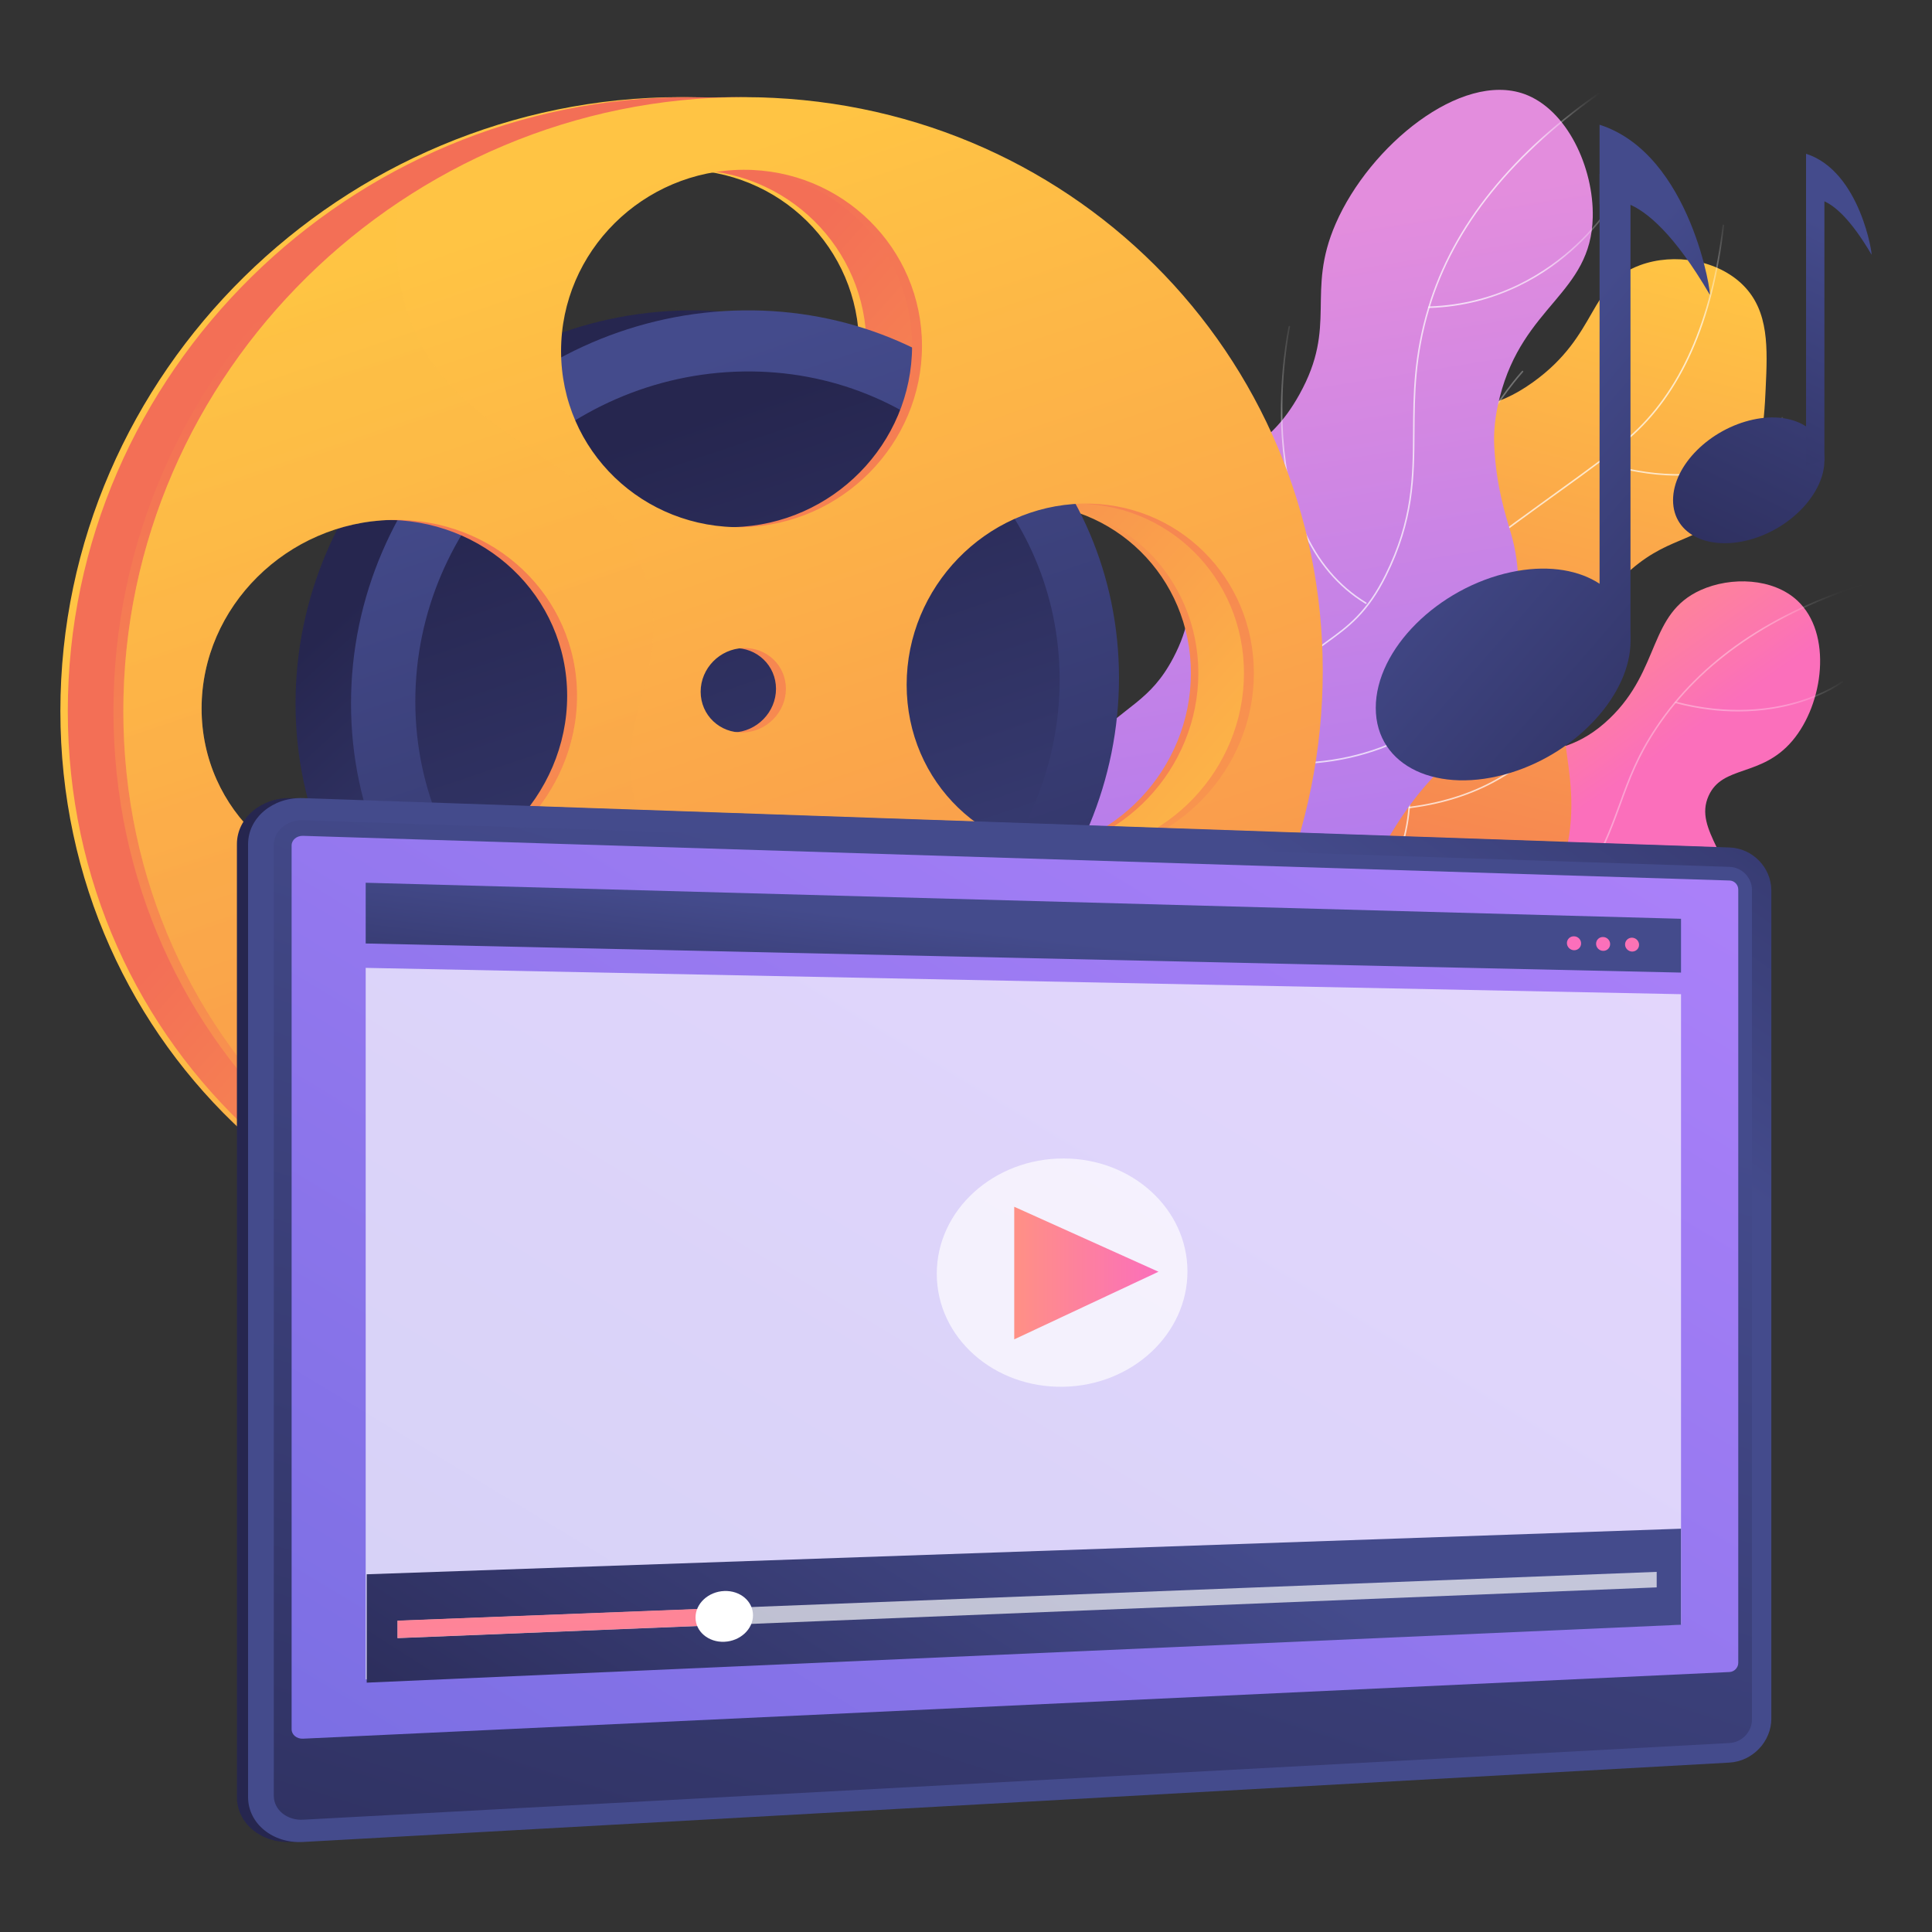 <svg width="32" height="32" viewBox="0 0 32 32" fill="none" xmlns="http://www.w3.org/2000/svg">
<rect x="0" y="0" width="32" height="32" fill="#333333" stroke="none"/>
<path d="M24.546 17.876C24.814 17.933 26.706 18.335 27.933 17.048C28.076 16.899 28.756 16.187 28.759 15.214C28.764 14.206 28.04 13.758 28.3 13.181C28.532 12.667 29.172 12.877 29.686 12.271C30.208 11.656 30.354 10.49 29.769 9.947C29.367 9.574 28.674 9.547 28.17 9.773C27.299 10.165 27.511 11.081 26.664 11.897C25.697 12.828 24.869 12.168 23.849 13.002C22.668 13.967 22.2 16.142 23.084 17.186C23.475 17.649 24.027 17.766 24.546 17.876Z" fill="url(#paint0_linear_7846_10101)"/>
<mask id="mask0_7846_10101" style="mask-type:luminance" maskUnits="userSpaceOnUse" x="22" y="9" width="9" height="9">
<path d="M24.546 17.876C24.814 17.933 26.706 18.335 27.933 17.048C28.076 16.899 28.756 16.187 28.759 15.214C28.764 14.206 28.04 13.758 28.3 13.181C28.532 12.667 29.172 12.877 29.686 12.271C30.208 11.656 30.354 10.49 29.769 9.947C29.367 9.574 28.674 9.547 28.17 9.773C27.299 10.165 27.511 11.081 26.664 11.897C25.697 12.828 24.869 12.168 23.849 13.002C22.668 13.967 22.2 16.142 23.084 17.186C23.475 17.649 24.027 17.766 24.546 17.876Z" fill="white"/>
</mask>
<g mask="url(#mask0_7846_10101)">
<g opacity="0.5">
<path opacity="0.7" d="M22.794 17.515C22.796 17.515 22.797 17.515 22.799 17.514C24.471 16.72 25.675 15.669 26.378 14.392C26.605 13.979 26.729 13.639 26.849 13.31C26.995 12.908 27.134 12.528 27.446 12.061C28.179 10.961 29.358 10.155 30.948 9.665C30.955 9.663 30.959 9.656 30.956 9.649C30.954 9.643 30.948 9.639 30.941 9.641C29.345 10.133 28.162 10.942 27.425 12.047C27.111 12.517 26.972 12.898 26.825 13.302C26.705 13.63 26.582 13.969 26.355 14.38C25.655 15.652 24.455 16.699 22.788 17.491C22.782 17.494 22.779 17.502 22.782 17.508C22.785 17.513 22.789 17.515 22.794 17.515Z" fill="white"/>
<path opacity="0.7" d="M28.79 11.784C29.197 11.784 29.532 11.718 29.78 11.645C30.253 11.504 30.518 11.306 30.521 11.304C30.527 11.3 30.528 11.292 30.524 11.286C30.519 11.281 30.512 11.28 30.506 11.284C30.503 11.286 30.24 11.482 29.771 11.621C29.339 11.749 28.637 11.853 27.752 11.62C27.745 11.619 27.738 11.623 27.737 11.63C27.735 11.636 27.739 11.643 27.746 11.645C28.13 11.746 28.481 11.784 28.79 11.784Z" fill="white"/>
<path opacity="0.7" d="M25.041 16.05C25.043 16.05 25.045 16.049 25.047 16.048C25.053 16.045 25.055 16.037 25.052 16.031C24.816 15.611 24.677 15.162 24.639 14.697C24.538 13.467 25.186 12.539 25.469 12.196C25.474 12.191 25.473 12.183 25.468 12.179C25.462 12.174 25.454 12.175 25.45 12.18C25.165 12.525 24.512 13.46 24.614 14.699C24.653 15.167 24.792 15.62 25.03 16.044C25.032 16.048 25.036 16.05 25.041 16.05Z" fill="white"/>
<path opacity="0.7" d="M25.921 17.092C26.418 17.092 26.881 16.994 27.305 16.798C28.586 16.205 29.068 14.905 29.073 14.892C29.075 14.885 29.072 14.878 29.065 14.876C29.059 14.873 29.052 14.877 29.049 14.883C29.044 14.896 28.566 16.187 27.294 16.775C26.415 17.181 25.37 17.163 24.189 16.721C24.182 16.719 24.175 16.722 24.173 16.729C24.17 16.735 24.174 16.743 24.18 16.745C24.799 16.977 25.38 17.092 25.921 17.092Z" fill="white"/>
</g>
</g>
<path d="M21.195 17.24C22.574 17.595 23.768 16.849 24.056 16.67C24.223 16.565 25.573 15.693 25.94 14.098C26.269 12.664 25.509 11.93 26.144 10.599C26.429 10.004 26.848 9.591 26.886 9.553C27.613 8.848 28.075 9.033 28.61 8.444C29.182 7.815 29.22 6.979 29.245 6.435C29.276 5.769 29.304 5.158 28.874 4.726C28.453 4.304 27.727 4.186 27.168 4.391C26.308 4.704 26.482 5.546 25.393 6.329C24.705 6.823 24.466 6.609 23.939 7.122C23.365 7.679 23.459 8.115 22.981 8.789C22.495 9.475 21.997 9.589 21.207 10.096C20.455 10.58 18.847 11.614 18.532 13.046C18.188 14.612 19.367 16.769 21.195 17.24Z" fill="url(#paint1_linear_7846_10101)"/>
<mask id="mask1_7846_10101" style="mask-type:luminance" maskUnits="userSpaceOnUse" x="18" y="4" width="12" height="14">
<path d="M21.195 17.24C22.574 17.595 23.768 16.849 24.056 16.67C24.223 16.565 25.573 15.693 25.94 14.098C26.269 12.664 25.509 11.93 26.144 10.599C26.429 10.004 26.848 9.591 26.886 9.553C27.613 8.848 28.075 9.033 28.61 8.444C29.182 7.815 29.22 6.979 29.245 6.435C29.276 5.769 29.304 5.158 28.874 4.726C28.453 4.304 27.727 4.186 27.168 4.391C26.308 4.704 26.482 5.546 25.393 6.329C24.705 6.823 24.466 6.609 23.939 7.122C23.365 7.679 23.459 8.115 22.981 8.789C22.495 9.475 21.997 9.589 21.207 10.096C20.455 10.58 18.847 11.614 18.532 13.046C18.188 14.612 19.367 16.769 21.195 17.24Z" fill="white"/>
</mask>
<g mask="url(#mask1_7846_10101)">
<path opacity="0.7" d="M19.741 17.211C19.743 17.211 19.745 17.21 19.747 17.21C20.912 16.665 21.807 16.057 22.407 15.402C22.875 14.893 23.174 14.342 23.296 13.766C23.407 13.238 23.366 12.748 23.326 12.275C23.265 11.552 23.207 10.87 23.67 10.097C24.069 9.429 24.729 8.947 25.123 8.659C25.408 8.45 25.639 8.284 25.843 8.137C26.366 7.759 26.654 7.551 26.987 7.263C27.843 6.521 28.371 5.333 28.557 3.733C28.558 3.726 28.553 3.72 28.546 3.719C28.539 3.718 28.533 3.723 28.532 3.73C28.347 5.324 27.822 6.506 26.97 7.244C26.638 7.532 26.351 7.739 25.828 8.116C25.624 8.263 25.393 8.43 25.108 8.638C24.712 8.928 24.05 9.412 23.648 10.084C23.181 10.864 23.239 11.55 23.301 12.277C23.341 12.748 23.382 13.236 23.271 13.76C23.15 14.332 22.853 14.879 22.389 15.386C21.791 16.037 20.898 16.643 19.736 17.187C19.73 17.19 19.727 17.197 19.73 17.204C19.732 17.208 19.736 17.211 19.741 17.211Z" fill="white"/>
<path opacity="0.7" d="M27.768 7.877C28.176 7.877 28.587 7.797 28.943 7.574C29.173 7.43 29.321 7.261 29.405 7.145C29.495 7.018 29.531 6.927 29.532 6.923C29.535 6.917 29.532 6.91 29.525 6.907C29.519 6.905 29.511 6.908 29.509 6.914C29.507 6.918 29.363 7.282 28.928 7.554C28.201 8.009 27.234 7.86 26.551 7.655C26.545 7.653 26.538 7.657 26.536 7.663C26.534 7.67 26.538 7.677 26.544 7.679C26.9 7.786 27.332 7.877 27.768 7.877Z" fill="white"/>
<path opacity="0.7" d="M24.546 9.098C24.549 9.098 24.552 9.097 24.555 9.095C24.559 9.09 24.559 9.082 24.554 9.077C24.255 8.785 24.002 8.23 24.495 7.238C24.792 6.643 25.223 6.166 25.227 6.162C25.232 6.157 25.232 6.149 25.226 6.144C25.221 6.139 25.213 6.14 25.209 6.145C25.204 6.149 24.771 6.628 24.473 7.227C24.077 8.022 24.099 8.668 24.537 9.095C24.539 9.097 24.542 9.098 24.546 9.098Z" fill="white"/>
<path opacity="0.7" d="M23.341 13.388C23.341 13.388 23.342 13.388 23.342 13.388C24.62 13.228 25.339 12.627 25.717 12.151C26.127 11.634 26.236 11.149 26.237 11.144C26.239 11.137 26.234 11.131 26.228 11.129C26.221 11.128 26.214 11.132 26.213 11.139C26.212 11.144 26.103 11.624 25.696 12.136C25.321 12.608 24.608 13.204 23.339 13.363C23.332 13.364 23.327 13.37 23.328 13.377C23.329 13.383 23.334 13.388 23.341 13.388Z" fill="white"/>
<path opacity="0.7" d="M21.578 16.132C21.582 16.132 21.587 16.129 21.589 16.125C21.592 16.119 21.59 16.111 21.584 16.108C20.962 15.755 20.524 15.229 20.284 14.546C20.092 13.999 20.025 13.349 20.086 12.616C20.189 11.367 20.633 10.294 20.637 10.283C20.64 10.277 20.637 10.269 20.63 10.267C20.624 10.264 20.616 10.267 20.614 10.273C20.609 10.284 20.164 11.361 20.061 12.614C20 13.351 20.067 14.004 20.26 14.554C20.502 15.243 20.944 15.774 21.572 16.13C21.574 16.131 21.576 16.132 21.578 16.132Z" fill="white"/>
</g>
<path d="M16.565 16.404C15.965 15.335 17.009 13.368 18.009 12.334C18.651 11.671 19.051 11.623 19.435 10.893C19.966 9.883 19.517 9.375 20.029 8.306C20.496 7.332 20.98 7.51 21.523 6.532C22.163 5.382 21.622 4.853 22.124 3.703C22.688 2.41 24.198 1.181 25.247 1.557C25.954 1.811 26.4 2.777 26.381 3.599C26.352 4.87 25.23 5.052 24.841 6.578C24.759 6.901 24.738 7.161 24.749 7.388C24.784 8.072 24.938 8.533 25.026 8.833C25.349 9.928 24.947 11.023 24.793 11.444C24.386 12.551 23.867 12.448 23.052 13.788C22.213 15.168 22.56 15.612 21.965 16.289C20.694 17.735 17.319 17.746 16.565 16.404Z" fill="url(#paint2_linear_7846_10101)"/>
<mask id="mask2_7846_10101" style="mask-type:luminance" maskUnits="userSpaceOnUse" x="16" y="1" width="11" height="17">
<path d="M16.565 16.404C15.965 15.335 17.009 13.368 18.009 12.334C18.651 11.671 19.051 11.623 19.435 10.893C19.966 9.883 19.517 9.375 20.029 8.306C20.496 7.332 20.98 7.51 21.523 6.532C22.163 5.382 21.622 4.853 22.124 3.703C22.688 2.41 24.198 1.181 25.247 1.557C25.954 1.811 26.4 2.777 26.381 3.599C26.352 4.87 25.23 5.052 24.841 6.578C24.759 6.901 24.738 7.161 24.749 7.388C24.784 8.072 24.938 8.533 25.026 8.833C25.349 9.928 24.947 11.023 24.793 11.444C24.386 12.551 23.867 12.448 23.052 13.788C22.213 15.168 22.56 15.612 21.965 16.289C20.694 17.735 17.319 17.746 16.565 16.404Z" fill="white"/>
</mask>
<g mask="url(#mask2_7846_10101)">
<path opacity="0.7" d="M16.821 17.446C16.823 17.446 16.824 17.446 16.825 17.445C18.475 16.895 19.576 16.075 20.098 15.009C20.358 14.477 20.41 14.053 20.466 13.604C20.528 13.108 20.592 12.596 20.936 11.88C21.286 11.15 21.646 10.889 21.995 10.636C22.334 10.39 22.655 10.158 22.965 9.534C23.421 8.615 23.425 7.905 23.429 7.153C23.433 6.538 23.436 5.903 23.679 5.096C24.084 3.75 25.065 2.535 26.596 1.484C26.601 1.48 26.603 1.472 26.599 1.466C26.595 1.461 26.587 1.459 26.581 1.463C25.046 2.518 24.062 3.737 23.655 5.089C23.411 5.899 23.408 6.536 23.404 7.153C23.4 7.902 23.396 8.609 22.942 9.523C22.635 10.141 22.317 10.372 21.98 10.616C21.629 10.87 21.266 11.133 20.913 11.869C20.568 12.588 20.503 13.103 20.442 13.6C20.386 14.047 20.333 14.47 20.075 14.998C19.556 16.058 18.46 16.873 16.817 17.421C16.811 17.423 16.807 17.43 16.809 17.437C16.811 17.442 16.816 17.446 16.821 17.446Z" fill="white"/>
<path opacity="0.7" d="M23.667 5.102C23.667 5.102 23.667 5.102 23.667 5.102C24.829 5.064 25.642 4.521 26.12 4.073C26.638 3.588 26.885 3.105 26.887 3.1C26.89 3.094 26.888 3.087 26.881 3.083C26.875 3.08 26.868 3.083 26.864 3.089C26.862 3.094 26.617 3.573 26.102 4.056C25.628 4.5 24.82 5.039 23.666 5.076C23.66 5.077 23.654 5.083 23.654 5.09C23.654 5.096 23.66 5.102 23.667 5.102Z" fill="white"/>
<path opacity="0.7" d="M22.623 10.003C22.627 10.003 22.631 10.001 22.634 9.997C22.638 9.991 22.636 9.983 22.63 9.98C22.178 9.705 21.831 9.294 21.597 8.759C21.41 8.33 21.295 7.821 21.255 7.246C21.188 6.266 21.365 5.422 21.367 5.414C21.369 5.407 21.364 5.4 21.358 5.399C21.351 5.397 21.344 5.402 21.343 5.408C21.341 5.417 21.163 6.264 21.23 7.247C21.27 7.826 21.386 8.338 21.574 8.769C21.81 9.309 22.16 9.724 22.617 10.001C22.619 10.003 22.621 10.003 22.623 10.003Z" fill="white"/>
<path opacity="0.7" d="M21.407 12.657C21.918 12.657 22.408 12.572 22.868 12.403C23.418 12.2 23.928 11.877 24.384 11.444C25.16 10.705 25.516 9.889 25.519 9.881C25.522 9.874 25.519 9.867 25.513 9.864C25.506 9.862 25.499 9.865 25.496 9.871C25.493 9.879 25.139 10.691 24.366 11.426C23.912 11.857 23.405 12.178 22.859 12.379C22.176 12.63 21.429 12.695 20.64 12.57C20.633 12.57 20.626 12.574 20.625 12.581C20.624 12.588 20.629 12.594 20.636 12.595C20.898 12.637 21.155 12.657 21.407 12.657Z" fill="white"/>
<path opacity="0.7" d="M19.054 16.283C19.058 16.283 19.062 16.281 19.065 16.277C19.068 16.271 19.066 16.263 19.06 16.26C18.541 15.946 18.175 15.501 17.973 14.938C17.811 14.486 17.752 13.958 17.799 13.368C17.878 12.362 18.241 11.514 18.245 11.506C18.248 11.499 18.245 11.492 18.238 11.489C18.232 11.486 18.224 11.489 18.222 11.496C18.218 11.504 17.853 12.356 17.773 13.366C17.727 13.96 17.785 14.492 17.949 14.946C18.154 15.515 18.523 15.964 19.047 16.281C19.049 16.282 19.052 16.283 19.054 16.283Z" fill="white"/>
</g>
<path d="M11.27 1.609C5.686 1.609 1 6.162 1 11.778C1 17.394 5.686 21.632 11.27 21.256C16.649 20.895 20.866 16.358 20.866 11.111C20.866 5.863 16.649 1.609 11.27 1.609ZM11.27 2.812C12.911 2.805 14.229 4.112 14.229 5.729C14.229 7.347 12.911 8.691 11.27 8.731C9.61 8.771 8.25 7.466 8.25 5.814C8.25 4.163 9.61 2.819 11.27 2.812ZM11.974 11.409C11.974 11.794 11.659 12.118 11.27 12.132C10.879 12.146 10.562 11.844 10.562 11.457C10.562 11.07 10.879 10.746 11.27 10.734C11.659 10.722 11.974 11.024 11.974 11.409ZM5.438 14.647C3.711 14.723 2.296 13.419 2.296 11.734C2.296 10.05 3.711 8.651 5.438 8.611C7.145 8.57 8.515 9.876 8.515 11.525C8.515 13.175 7.145 14.572 5.438 14.647ZM11.27 20.054C9.61 20.158 8.25 18.905 8.25 17.254C8.25 15.603 9.61 14.206 11.27 14.135C12.911 14.065 14.229 15.32 14.229 16.938C14.229 18.556 12.911 19.95 11.27 20.054ZM16.878 14.147C15.281 14.217 13.974 12.961 13.974 11.342C13.974 9.723 15.281 8.38 16.878 8.342C18.457 8.305 19.725 9.562 19.725 11.149C19.725 12.736 18.457 14.078 16.878 14.147Z" fill="url(#paint3_linear_7846_10101)"/>
<path d="M11.393 1.609C5.809 1.609 1.123 6.162 1.123 11.778C1.123 17.394 5.809 21.632 11.393 21.256C16.772 20.895 20.989 16.358 20.989 11.111C20.989 5.863 16.772 1.609 11.393 1.609ZM11.393 2.812C13.034 2.805 14.351 4.112 14.351 5.729C14.351 7.347 13.034 8.691 11.393 8.731C9.733 8.771 8.373 7.466 8.373 5.814C8.373 4.163 9.733 2.819 11.393 2.812ZM12.098 11.409C12.098 11.794 11.783 12.118 11.393 12.132C11.002 12.146 10.685 11.844 10.685 11.457C10.685 11.07 11.002 10.746 11.393 10.734C11.783 10.722 12.098 11.024 12.098 11.409ZM5.561 14.647C3.834 14.723 2.419 13.419 2.419 11.734C2.419 10.05 3.834 8.651 5.561 8.611C7.268 8.57 8.638 9.876 8.638 11.525C8.638 13.175 7.268 14.572 5.561 14.647ZM11.393 20.054C9.733 20.158 8.373 18.905 8.373 17.254C8.373 15.603 9.733 14.206 11.393 14.135C13.034 14.065 14.351 15.32 14.351 16.938C14.351 18.556 13.034 19.95 11.393 20.054ZM17.001 14.147C15.405 14.217 14.097 12.961 14.097 11.342C14.097 9.723 15.405 8.38 17.001 8.342C18.581 8.305 19.848 9.562 19.848 11.149C19.848 12.736 18.581 14.078 17.001 14.147Z" fill="url(#paint4_linear_7846_10101)"/>
<path d="M17.614 11.226C17.614 14.628 14.861 17.538 11.392 17.729C7.839 17.925 4.895 15.206 4.895 11.653C4.895 8.1 7.839 5.184 11.392 5.141C14.861 5.099 17.614 7.824 17.614 11.226Z" fill="url(#paint5_linear_7846_10101)"/>
<path d="M16.631 11.259C16.631 14.124 14.309 16.566 11.393 16.716C8.416 16.87 5.959 14.588 5.959 11.617C5.959 8.646 8.416 6.199 11.393 6.153C14.309 6.108 16.631 8.394 16.631 11.259Z" fill="url(#paint6_linear_7846_10101)"/>
<path d="M18.534 11.226C18.534 14.628 15.781 17.538 12.312 17.729C8.759 17.925 5.814 15.206 5.814 11.653C5.814 8.1 8.759 5.184 12.312 5.141C15.781 5.099 18.534 7.824 18.534 11.226Z" fill="url(#paint7_linear_7846_10101)"/>
<path d="M17.551 11.259C17.551 14.124 15.229 16.566 12.312 16.716C9.336 16.87 6.879 14.588 6.879 11.617C6.879 8.646 9.336 6.199 12.312 6.153C15.229 6.108 17.551 8.394 17.551 11.259Z" fill="url(#paint8_linear_7846_10101)"/>
<path d="M12.149 1.609C6.565 1.609 1.879 6.162 1.879 11.778C1.879 17.394 6.565 21.632 12.149 21.256C17.528 20.895 21.745 16.358 21.745 11.111C21.745 5.863 17.528 1.609 12.149 1.609ZM12.149 2.812C13.79 2.805 15.107 4.112 15.107 5.729C15.107 7.347 13.79 8.691 12.149 8.731C10.489 8.771 9.129 7.466 9.129 5.814C9.129 4.163 10.489 2.819 12.149 2.812ZM12.853 11.409C12.853 11.794 12.538 12.118 12.149 12.132C11.758 12.146 11.441 11.844 11.441 11.457C11.441 11.07 11.758 10.746 12.149 10.734C12.538 10.722 12.853 11.024 12.853 11.409ZM6.317 14.647C4.59 14.723 3.175 13.419 3.175 11.734C3.175 10.05 4.59 8.651 6.317 8.611C8.024 8.57 9.394 9.876 9.394 11.525C9.394 13.175 8.024 14.572 6.317 14.647ZM12.149 20.054C10.489 20.158 9.129 18.905 9.129 17.254C9.129 15.603 10.489 14.206 12.149 14.135C13.79 14.065 15.107 15.32 15.107 16.938C15.107 18.556 13.79 19.95 12.149 20.054ZM17.757 14.147C16.16 14.217 14.853 12.961 14.853 11.342C14.853 9.723 16.16 8.38 17.757 8.342C19.336 8.305 20.604 9.562 20.604 11.149C20.604 12.736 19.336 14.078 17.757 14.147Z" fill="url(#paint9_linear_7846_10101)"/>
<path d="M12.313 1.609C6.729 1.609 2.043 6.162 2.043 11.778C2.043 17.394 6.729 21.632 12.313 21.256C17.692 20.895 21.909 16.358 21.909 11.111C21.909 5.863 17.692 1.609 12.313 1.609ZM12.313 2.812C13.954 2.805 15.271 4.112 15.271 5.729C15.271 7.347 13.954 8.691 12.313 8.731C10.653 8.771 9.293 7.466 9.293 5.814C9.293 4.163 10.653 2.819 12.313 2.812ZM13.017 11.409C13.017 11.794 12.702 12.118 12.313 12.132C11.922 12.146 11.605 11.844 11.605 11.457C11.605 11.07 11.922 10.746 12.313 10.734C12.702 10.722 13.017 11.024 13.017 11.409ZM6.481 14.647C4.754 14.723 3.339 13.419 3.339 11.734C3.339 10.05 4.754 8.651 6.481 8.611C8.188 8.57 9.558 9.876 9.558 11.525C9.558 13.175 8.188 14.572 6.481 14.647ZM12.313 20.054C10.653 20.158 9.293 18.905 9.293 17.254C9.293 15.603 10.653 14.206 12.313 14.135C13.954 14.065 15.271 15.32 15.271 16.938C15.271 18.556 13.954 19.95 12.313 20.054ZM17.921 14.147C16.324 14.217 15.017 12.961 15.017 11.342C15.017 9.723 16.324 8.38 17.921 8.342C19.5 8.305 20.768 9.562 20.768 11.149C20.768 12.736 19.5 14.078 17.921 14.147Z" fill="url(#paint10_linear_7846_10101)"/>
<path opacity="0.3" d="M15.27 16.877C15.27 16.898 15.271 16.919 15.271 16.94C15.271 18.558 13.954 19.953 12.313 20.056C10.653 20.161 9.293 18.908 9.293 17.257C9.293 16.052 10.018 14.982 11.056 14.464C10.881 14.209 10.728 13.923 10.615 13.604C10.025 11.944 11.15 11.272 10.724 9.668C10.148 7.498 7.766 7.517 6.863 5.469C6.634 4.95 6.488 4.265 6.603 3.359C3.866 5.196 2.043 8.294 2.043 11.78C2.043 17.396 6.729 21.634 12.313 21.259C15.136 21.069 17.635 19.732 19.369 17.763C18.783 17.448 18.233 17.26 17.743 17.148C16.825 16.936 16.073 16.975 15.27 16.877ZM6.481 14.649C4.754 14.725 3.339 13.421 3.339 11.737C3.339 10.052 4.754 8.654 6.481 8.613C8.188 8.573 9.558 9.878 9.558 11.528C9.558 13.178 8.188 14.575 6.481 14.649Z" fill="url(#paint11_linear_7846_10101)"/>
<path d="M4.834 30.509C4.333 30.537 3.924 30.204 3.924 29.766V13.982C3.924 13.544 4.333 13.202 4.834 13.219L28.46 14.037C28.843 14.05 29.153 14.37 29.153 14.751V28.465C29.153 28.845 28.843 29.172 28.46 29.194L4.834 30.509Z" fill="url(#paint12_linear_7846_10101)"/>
<path d="M5.019 30.509C4.519 30.537 4.109 30.204 4.109 29.766V13.982C4.109 13.544 4.519 13.202 5.019 13.219L28.646 14.037C29.029 14.05 29.339 14.37 29.339 14.751V28.465C29.339 28.845 29.029 29.172 28.646 29.194L5.019 30.509Z" fill="url(#paint13_linear_7846_10101)"/>
<path d="M28.647 14.358L5.02 13.586C4.753 13.578 4.535 13.76 4.535 13.994V26.274V29.743C4.535 29.977 4.753 30.154 5.02 30.14L28.647 28.87C28.852 28.859 29.018 28.684 29.018 28.48V25.346V14.74C29.018 14.536 28.852 14.365 28.647 14.358Z" fill="url(#paint14_linear_7846_10101)"/>
<path d="M5.019 28.798C4.915 28.803 4.83 28.733 4.83 28.642V14.003C4.83 13.912 4.915 13.841 5.019 13.844L28.646 14.584C28.726 14.586 28.791 14.653 28.791 14.733V27.542C28.791 27.622 28.726 27.69 28.646 27.694L5.019 28.798Z" fill="url(#paint15_linear_7846_10101)"/>
<path opacity="0.68" d="M27.843 26.904L6.057 27.816V16.031L27.843 16.467V26.904Z" fill="white"/>
<path d="M27.843 16.109L6.057 15.627V14.621L27.843 15.218V16.109Z" fill="url(#paint16_linear_7846_10101)"/>
<path d="M26.188 15.626C26.188 15.69 26.136 15.74 26.071 15.739C26.006 15.737 25.953 15.684 25.953 15.62C25.953 15.556 26.006 15.506 26.071 15.508C26.136 15.509 26.188 15.562 26.188 15.626Z" fill="url(#paint17_linear_7846_10101)"/>
<path d="M26.669 15.637C26.669 15.701 26.617 15.751 26.552 15.749C26.488 15.748 26.436 15.695 26.436 15.632C26.436 15.568 26.488 15.518 26.552 15.52C26.617 15.521 26.669 15.574 26.669 15.637Z" fill="url(#paint18_linear_7846_10101)"/>
<path d="M27.148 15.649C27.148 15.712 27.096 15.762 27.032 15.761C26.968 15.759 26.916 15.706 26.916 15.643C26.916 15.58 26.968 15.53 27.032 15.531C27.096 15.533 27.148 15.585 27.148 15.649Z" fill="url(#paint19_linear_7846_10101)"/>
<path d="M27.842 26.911L6.074 27.87V26.075L27.842 25.32V26.911Z" fill="url(#paint20_linear_7846_10101)"/>
<path opacity="0.68" d="M19.668 21.06C19.668 22.092 18.755 22.947 17.616 22.969C16.462 22.992 15.516 22.154 15.516 21.097C15.516 20.041 16.462 19.186 17.616 19.188C18.755 19.189 19.668 20.027 19.668 21.06Z" fill="white"/>
<path d="M16.799 22.184V19.988L19.188 21.064L16.799 22.184Z" fill="url(#paint21_linear_7846_10101)"/>
<path opacity="0.68" d="M27.44 26.292L6.584 27.133V26.845L27.44 26.035V26.292Z" fill="white"/>
<path d="M12.294 26.901L6.584 27.131V26.843L12.294 26.621V26.901Z" fill="url(#paint22_linear_7846_10101)"/>
<path d="M12.472 26.754C12.472 26.985 12.26 27.182 11.997 27.193C11.734 27.204 11.52 27.024 11.52 26.791C11.52 26.558 11.734 26.362 11.997 26.352C12.26 26.342 12.472 26.522 12.472 26.754Z" fill="white"/>
<path d="M27.007 10.618C27.007 11.483 26.148 12.45 25.025 12.798C23.824 13.17 22.787 12.7 22.787 11.724C22.787 10.748 23.824 9.734 25.025 9.477C26.148 9.236 27.007 9.754 27.007 10.618Z" fill="url(#paint23_linear_7846_10101)"/>
<path d="M27.006 10.619L26.494 10.753V2.88L27.006 2.867V10.619Z" fill="url(#paint24_linear_7846_10101)"/>
<path d="M28.318 4.878C28.357 4.944 28.021 2.555 26.494 2.066V3.383C26.494 3.383 27.139 2.863 28.318 4.878Z" fill="url(#paint25_linear_7846_10101)"/>
<path d="M30.218 7.627C30.218 8.141 29.708 8.715 29.041 8.922C28.327 9.143 27.711 8.864 27.711 8.284C27.711 7.704 28.327 7.102 29.041 6.949C29.708 6.806 30.218 7.113 30.218 7.627Z" fill="url(#paint26_linear_7846_10101)"/>
<path d="M30.218 7.629L29.914 7.709V3.031L30.218 3.023V7.629Z" fill="url(#paint27_linear_7846_10101)"/>
<path d="M30.998 4.217C31.02 4.256 30.821 2.837 29.914 2.547V3.329C29.914 3.329 30.297 3.02 30.998 4.217Z" fill="url(#paint28_linear_7846_10101)"/>
<defs>
<linearGradient id="paint0_linear_7846_10101" x1="24.475" y1="10.765" x2="26.282" y2="13.346" gradientUnits="userSpaceOnUse">
<stop stop-color="#FF9085"/>
<stop offset="1" stop-color="#FB6FBB"/>
</linearGradient>
<linearGradient id="paint1_linear_7846_10101" x1="25.477" y1="3.759" x2="21.935" y2="17.686" gradientUnits="userSpaceOnUse">
<stop stop-color="#FFC444"/>
<stop offset="0.996" stop-color="#F36F56"/>
</linearGradient>
<linearGradient id="paint2_linear_7846_10101" x1="20.453" y1="3.772" x2="23.195" y2="20.864" gradientUnits="userSpaceOnUse">
<stop offset="0.004" stop-color="#E38DDD"/>
<stop offset="1" stop-color="#9571F6"/>
</linearGradient>
<linearGradient id="paint3_linear_7846_10101" x1="18.72" y1="18.445" x2="8.422" y2="9.199" gradientUnits="userSpaceOnUse">
<stop offset="0.004" stop-color="#F36F56"/>
<stop offset="1" stop-color="#FFC444"/>
</linearGradient>
<linearGradient id="paint4_linear_7846_10101" x1="18.843" y1="18.445" x2="8.545" y2="9.199" gradientUnits="userSpaceOnUse">
<stop stop-color="#FFC444"/>
<stop offset="0.996" stop-color="#F36F56"/>
</linearGradient>
<linearGradient id="paint5_linear_7846_10101" x1="14.216" y1="14.675" x2="8.052" y2="7.951" gradientUnits="userSpaceOnUse">
<stop stop-color="#444B8C"/>
<stop offset="0.996" stop-color="#26264F"/>
</linearGradient>
<linearGradient id="paint6_linear_7846_10101" x1="9.838" y1="7.12" x2="14.849" y2="21.983" gradientUnits="userSpaceOnUse">
<stop offset="0.004" stop-color="#26264F"/>
<stop offset="1" stop-color="#444B8C"/>
</linearGradient>
<linearGradient id="paint7_linear_7846_10101" x1="10.438" y1="6.294" x2="16.409" y2="24.006" gradientUnits="userSpaceOnUse">
<stop stop-color="#444B8C"/>
<stop offset="0.996" stop-color="#26264F"/>
</linearGradient>
<linearGradient id="paint8_linear_7846_10101" x1="10.758" y1="7.12" x2="15.769" y2="21.983" gradientUnits="userSpaceOnUse">
<stop offset="0.004" stop-color="#26264F"/>
<stop offset="1" stop-color="#444B8C"/>
</linearGradient>
<linearGradient id="paint9_linear_7846_10101" x1="9.099" y1="3.409" x2="18.422" y2="31.066" gradientUnits="userSpaceOnUse">
<stop offset="0.004" stop-color="#F36F56"/>
<stop offset="1" stop-color="#FFC444"/>
</linearGradient>
<linearGradient id="paint10_linear_7846_10101" x1="9.263" y1="3.409" x2="18.586" y2="31.066" gradientUnits="userSpaceOnUse">
<stop stop-color="#FFC444"/>
<stop offset="0.996" stop-color="#F36F56"/>
</linearGradient>
<linearGradient id="paint11_linear_7846_10101" x1="6.877" y1="4.216" x2="16.201" y2="31.875" gradientUnits="userSpaceOnUse">
<stop stop-color="#FFC444"/>
<stop offset="0.996" stop-color="#F36F56"/>
</linearGradient>
<linearGradient id="paint12_linear_7846_10101" x1="6.594" y1="22.252" x2="10.772" y2="21.816" gradientUnits="userSpaceOnUse">
<stop offset="0.004" stop-color="#26264F"/>
<stop offset="1" stop-color="#444B8C"/>
</linearGradient>
<linearGradient id="paint13_linear_7846_10101" x1="21.429" y1="14.511" x2="28.07" y2="5.033" gradientUnits="userSpaceOnUse">
<stop stop-color="#444B8C"/>
<stop offset="0.996" stop-color="#26264F"/>
</linearGradient>
<linearGradient id="paint14_linear_7846_10101" x1="18.524" y1="15.689" x2="10.293" y2="41.831" gradientUnits="userSpaceOnUse">
<stop stop-color="#444B8C"/>
<stop offset="0.996" stop-color="#26264F"/>
</linearGradient>
<linearGradient id="paint15_linear_7846_10101" x1="22.564" y1="11.246" x2="2.908" y2="43.794" gradientUnits="userSpaceOnUse">
<stop stop-color="#AA80F9"/>
<stop offset="0.996" stop-color="#6165D7"/>
</linearGradient>
<linearGradient id="paint16_linear_7846_10101" x1="16.933" y1="15.502" x2="16.466" y2="19.371" gradientUnits="userSpaceOnUse">
<stop stop-color="#444B8C"/>
<stop offset="0.996" stop-color="#26264F"/>
</linearGradient>
<linearGradient id="paint17_linear_7846_10101" x1="27.074" y1="13.498" x2="26.141" y2="15.475" gradientUnits="userSpaceOnUse">
<stop stop-color="#FF9085"/>
<stop offset="1" stop-color="#FB6FBB"/>
</linearGradient>
<linearGradient id="paint18_linear_7846_10101" x1="27.467" y1="13.698" x2="26.537" y2="15.668" gradientUnits="userSpaceOnUse">
<stop stop-color="#FF9085"/>
<stop offset="1" stop-color="#FB6FBB"/>
</linearGradient>
<linearGradient id="paint19_linear_7846_10101" x1="27.858" y1="13.897" x2="26.931" y2="15.861" gradientUnits="userSpaceOnUse">
<stop stop-color="#FF9085"/>
<stop offset="1" stop-color="#FB6FBB"/>
</linearGradient>
<linearGradient id="paint20_linear_7846_10101" x1="18.464" y1="24.136" x2="11.611" y2="34.861" gradientUnits="userSpaceOnUse">
<stop stop-color="#444B8C"/>
<stop offset="0.996" stop-color="#26264F"/>
</linearGradient>
<linearGradient id="paint21_linear_7846_10101" x1="16.799" y1="21.086" x2="19.188" y2="21.086" gradientUnits="userSpaceOnUse">
<stop stop-color="#FF9085"/>
<stop offset="1" stop-color="#FB6FBB"/>
</linearGradient>
<linearGradient id="paint22_linear_7846_10101" x1="9.47" y1="23.884" x2="9.382" y2="32.478" gradientUnits="userSpaceOnUse">
<stop stop-color="#FF9085"/>
<stop offset="1" stop-color="#FB6FBB"/>
</linearGradient>
<linearGradient id="paint23_linear_7846_10101" x1="22.643" y1="9.218" x2="29.526" y2="15.195" gradientUnits="userSpaceOnUse">
<stop stop-color="#444B8C"/>
<stop offset="0.996" stop-color="#26264F"/>
</linearGradient>
<linearGradient id="paint24_linear_7846_10101" x1="25.601" y1="5.812" x2="32.483" y2="11.789" gradientUnits="userSpaceOnUse">
<stop stop-color="#444B8C"/>
<stop offset="0.996" stop-color="#26264F"/>
</linearGradient>
<linearGradient id="paint25_linear_7846_10101" x1="27.562" y1="3.553" x2="34.444" y2="9.53" gradientUnits="userSpaceOnUse">
<stop stop-color="#444B8C"/>
<stop offset="0.996" stop-color="#26264F"/>
</linearGradient>
<linearGradient id="paint26_linear_7846_10101" x1="31.16" y1="3.473" x2="27.245" y2="11.461" gradientUnits="userSpaceOnUse">
<stop stop-color="#444B8C"/>
<stop offset="0.996" stop-color="#26264F"/>
</linearGradient>
<linearGradient id="paint27_linear_7846_10101" x1="30.734" y1="3.968" x2="27.496" y2="10.572" gradientUnits="userSpaceOnUse">
<stop stop-color="#444B8C"/>
<stop offset="0.996" stop-color="#26264F"/>
</linearGradient>
<linearGradient id="paint28_linear_7846_10101" x1="30.284" y1="3.734" x2="27.076" y2="10.279" gradientUnits="userSpaceOnUse">
<stop stop-color="#444B8C"/>
<stop offset="0.996" stop-color="#26264F"/>
</linearGradient>
</defs>
</svg>

